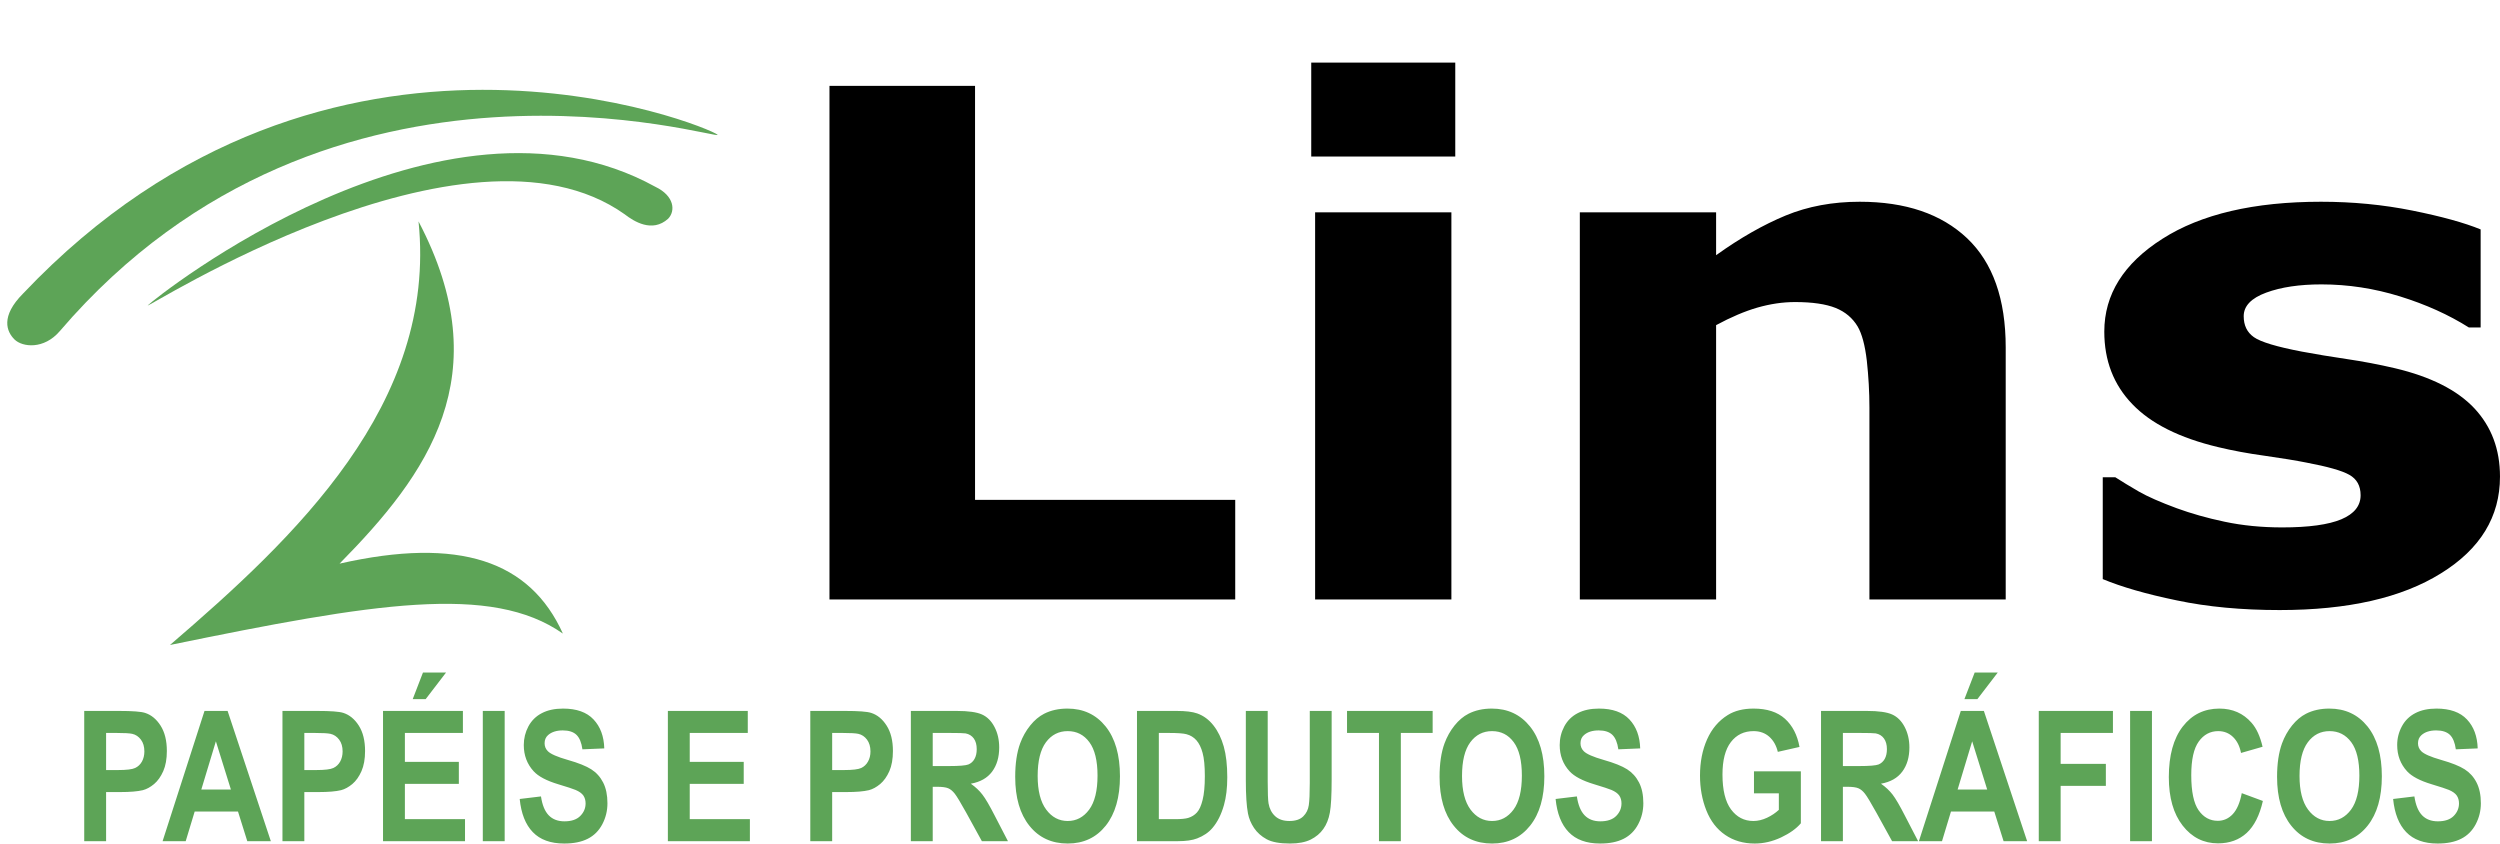 <?xml version="1.0" encoding="UTF-8"?>
<svg xmlns="http://www.w3.org/2000/svg" xmlns:xlink="http://www.w3.org/1999/xlink" width="481.4pt" height="162.5pt" viewBox="0 0 481.4 162.5" version="1.1">
<defs>
<clipPath id="clip1">
  <path d="M 159 12 L 481.398 12 L 481.398 118 L 159 118 Z M 159 12 "/>
</clipPath>
<clipPath id="clip2">
  <path d="M 16 129 L 478 129 L 478 162.5 L 16 162.5 Z M 16 129 "/>
</clipPath>
</defs>
<g id="surface1">
<g clip-path="url(#clip1)" clip-rule="nonzero">
<path style=" stroke:none;fill-rule:evenodd;fill:rgb(0%,0%,0%);fill-opacity:1;" d="M 237.855 115.434 L 159.723 115.434 L 159.723 16.539 L 187.754 16.539 L 187.754 96.254 L 237.855 96.254 Z M 279.48 115.434 L 253.238 115.434 L 253.238 40.887 L 279.48 40.887 Z M 280.227 30.141 L 252.492 30.141 L 252.492 12.051 L 280.227 12.051 Z M 386.219 115.434 L 359.977 115.434 L 359.977 78.477 C 359.977 75.461 359.801 72.469 359.477 69.477 C 359.129 66.484 358.535 64.285 357.715 62.879 C 356.742 61.246 355.328 60.047 353.465 59.297 C 351.602 58.551 348.988 58.164 345.66 58.164 C 343.273 58.164 340.863 58.527 338.402 59.23 C 335.969 59.934 333.309 61.066 330.453 62.609 L 330.453 115.434 L 304.211 115.434 L 304.211 40.887 L 330.453 40.887 L 330.453 49.141 C 335.098 45.809 339.57 43.27 343.848 41.5 C 348.145 39.73 352.891 38.848 358.109 38.848 C 366.934 38.848 373.816 41.184 378.785 45.875 C 383.734 50.57 386.219 57.574 386.219 66.914 Z M 481.398 91.785 C 481.398 99.496 477.621 105.707 470.039 110.398 C 462.484 115.117 452.129 117.473 438.977 117.473 C 431.695 117.473 425.09 116.863 419.172 115.613 C 413.254 114.391 408.508 113.008 404.906 111.512 L 404.906 91.898 L 407.316 91.898 C 408.609 92.738 410.129 93.645 411.84 94.645 C 413.578 95.641 416.016 96.707 419.145 97.863 C 421.879 98.859 424.938 99.746 428.391 100.469 C 431.82 101.195 435.523 101.559 439.449 101.559 C 444.566 101.559 448.371 101.035 450.855 99.992 C 453.316 98.949 454.559 97.41 454.559 95.367 C 454.559 93.555 453.84 92.238 452.371 91.422 C 450.93 90.609 448.148 89.836 444.07 89.066 C 442.133 88.68 439.504 88.25 436.172 87.773 C 432.863 87.32 429.836 86.754 427.121 86.098 C 419.691 84.328 414.176 81.562 410.598 77.82 C 406.992 74.078 405.203 69.434 405.203 63.855 C 405.203 56.691 408.934 50.727 416.387 45.988 C 423.844 41.227 434.031 38.848 446.93 38.848 C 453.047 38.848 458.906 39.414 464.523 40.547 C 470.141 41.68 474.516 42.883 477.672 44.176 L 477.672 63.062 L 475.41 63.062 C 471.531 60.613 467.109 58.617 462.137 57.074 C 457.172 55.535 452.129 54.762 447.027 54.762 C 442.805 54.762 439.254 55.285 436.367 56.352 C 433.484 57.414 432.047 58.934 432.047 60.887 C 432.047 62.652 432.688 63.992 434.008 64.922 C 435.324 65.852 438.406 66.781 443.254 67.707 C 445.934 68.207 448.797 68.684 451.879 69.137 C 454.961 69.59 458.062 70.18 461.172 70.906 C 468.055 72.539 473.148 75.102 476.453 78.613 C 479.758 82.152 481.398 86.527 481.398 91.785 Z M 481.398 91.785 "/>
</g>
<g clip-path="url(#clip2)" clip-rule="nonzero">
<path style=" stroke:none;fill-rule:evenodd;fill:rgb(36.473%,64.256%,34.105%);fill-opacity:1;" d="M 16.219 161.977 L 16.219 136.898 L 22.953 136.898 C 25.496 136.898 27.156 137.023 27.93 137.273 C 29.121 137.652 30.117 138.469 30.922 139.73 C 31.727 140.992 32.129 142.621 32.129 144.617 C 32.129 146.156 31.895 147.445 31.434 148.496 C 30.969 149.547 30.383 150.371 29.672 150.973 C 28.965 151.566 28.238 151.965 27.504 152.156 C 26.504 152.398 25.055 152.52 23.156 152.52 L 20.43 152.52 L 20.43 161.977 Z M 20.43 141.137 L 20.43 148.281 L 22.715 148.281 C 24.367 148.281 25.465 148.148 26.02 147.883 C 26.582 147.621 27.012 147.215 27.332 146.648 C 27.641 146.086 27.801 145.438 27.801 144.691 C 27.801 143.773 27.582 143.023 27.137 142.426 C 26.691 141.832 26.137 141.457 25.457 141.305 C 24.961 141.195 23.957 141.137 22.445 141.137 Z M 52.152 161.977 L 47.617 161.977 L 45.828 156.266 L 37.488 156.266 L 35.758 161.977 L 31.309 161.977 L 39.379 136.898 L 43.828 136.898 Z M 44.461 152.027 L 41.57 142.746 L 38.766 152.027 Z M 54.391 161.977 L 54.391 136.898 L 61.121 136.898 C 63.672 136.898 65.332 137.023 66.105 137.273 C 67.293 137.652 68.289 138.469 69.094 139.73 C 69.898 140.992 70.297 142.621 70.297 144.617 C 70.297 146.156 70.066 147.445 69.605 148.496 C 69.141 149.547 68.555 150.371 67.844 150.973 C 67.133 151.566 66.41 151.965 65.672 152.156 C 64.672 152.398 63.227 152.52 61.332 152.52 L 58.602 152.52 L 58.602 161.977 Z M 58.602 141.137 L 58.602 148.281 L 60.887 148.281 C 62.539 148.281 63.637 148.148 64.191 147.883 C 64.754 147.621 65.184 147.215 65.504 146.648 C 65.812 146.086 65.973 145.438 65.973 144.691 C 65.973 143.773 65.754 143.023 65.309 142.426 C 64.863 141.832 64.309 141.457 63.629 141.305 C 63.129 141.195 62.129 141.137 60.617 141.137 Z M 73.754 161.977 L 73.754 136.898 L 89.137 136.898 L 89.137 141.137 L 77.965 141.137 L 77.965 146.707 L 88.355 146.707 L 88.355 150.941 L 77.965 150.941 L 77.965 157.738 L 89.543 157.738 L 89.543 161.977 Z M 79.473 134.621 L 81.445 129.508 L 85.887 129.508 L 81.969 134.621 Z M 92.969 161.977 L 92.969 136.898 L 97.18 136.898 L 97.18 161.977 Z M 100.074 153.852 L 104.172 153.359 C 104.414 155.012 104.91 156.219 105.66 156.996 C 106.41 157.773 107.422 158.156 108.691 158.156 C 110.039 158.156 111.055 157.812 111.734 157.125 C 112.422 156.438 112.762 155.629 112.762 154.707 C 112.762 154.113 112.617 153.609 112.336 153.191 C 112.047 152.777 111.547 152.414 110.828 152.109 C 110.34 151.902 109.227 151.539 107.484 151.012 C 105.242 150.336 103.672 149.508 102.766 148.52 C 101.492 147.137 100.859 145.449 100.859 143.461 C 100.859 142.184 101.16 140.98 101.754 139.863 C 102.355 138.75 103.215 137.902 104.344 137.32 C 105.469 136.734 106.824 136.445 108.422 136.445 C 111.02 136.445 112.98 137.137 114.289 138.535 C 115.605 139.93 116.297 141.785 116.359 144.113 L 112.152 144.289 C 111.973 142.992 111.59 142.066 111.004 141.5 C 110.422 140.934 109.539 140.648 108.367 140.648 C 107.16 140.648 106.215 140.949 105.527 141.559 C 105.09 141.949 104.867 142.469 104.867 143.121 C 104.867 143.719 105.074 144.227 105.488 144.645 C 106.016 145.188 107.301 145.75 109.34 146.332 C 111.379 146.91 112.879 147.516 113.852 148.137 C 114.828 148.762 115.594 149.605 116.145 150.688 C 116.695 151.766 116.969 153.098 116.969 154.68 C 116.969 156.113 116.641 157.465 115.98 158.719 C 115.316 159.973 114.383 160.906 113.172 161.516 C 111.965 162.129 110.453 162.43 108.648 162.43 C 106.023 162.43 104.004 161.699 102.598 160.234 C 101.188 158.777 100.352 156.645 100.074 153.852 Z M 128.605 161.977 L 128.605 136.898 L 143.992 136.898 L 143.992 141.137 L 132.816 141.137 L 132.816 146.707 L 143.211 146.707 L 143.211 150.941 L 132.816 150.941 L 132.816 157.738 L 144.398 157.738 L 144.398 161.977 Z M 156.031 161.977 L 156.031 136.898 L 162.762 136.898 C 165.312 136.898 166.973 137.023 167.746 137.273 C 168.938 137.652 169.934 138.469 170.734 139.73 C 171.539 140.992 171.941 142.621 171.941 144.617 C 171.941 146.156 171.711 147.445 171.254 148.496 C 170.785 149.547 170.199 150.371 169.488 150.973 C 168.777 151.566 168.051 151.965 167.316 152.156 C 166.312 152.398 164.867 152.52 162.969 152.52 L 160.242 152.52 L 160.242 161.977 Z M 160.242 141.137 L 160.242 148.281 L 162.531 148.281 C 164.18 148.281 165.277 148.148 165.84 147.883 C 166.391 147.621 166.828 147.215 167.141 146.648 C 167.461 146.086 167.617 145.438 167.617 144.691 C 167.617 143.773 167.391 143.023 166.953 142.426 C 166.508 141.832 165.949 141.457 165.27 141.305 C 164.77 141.195 163.77 141.137 162.258 141.137 Z M 175.395 161.977 L 175.395 136.898 L 184.234 136.898 C 186.453 136.898 188.07 137.125 189.078 137.574 C 190.09 138.027 190.891 138.824 191.496 139.977 C 192.102 141.133 192.406 142.445 192.406 143.926 C 192.406 145.812 191.949 147.363 191.035 148.59 C 190.121 149.816 188.758 150.586 186.938 150.91 C 187.844 151.543 188.59 152.246 189.172 153.008 C 189.766 153.773 190.559 155.133 191.555 157.082 L 194.09 161.977 L 189.07 161.977 L 186.062 156.5 C 184.984 154.555 184.242 153.332 183.844 152.824 C 183.445 152.32 183.023 151.969 182.578 151.785 C 182.129 151.598 181.422 151.504 180.461 151.504 L 179.605 151.504 L 179.605 161.977 Z M 179.605 147.512 L 182.715 147.512 C 184.723 147.512 185.977 147.406 186.48 147.203 C 186.977 146.996 187.379 146.641 187.652 146.141 C 187.941 145.637 188.078 145.008 188.078 144.254 C 188.078 143.406 187.891 142.73 187.52 142.207 C 187.145 141.684 186.617 141.359 185.941 141.223 C 185.598 141.168 184.578 141.137 182.879 141.137 L 179.605 141.137 Z M 195.488 149.59 C 195.488 147.031 195.805 144.883 196.441 143.145 C 196.91 141.867 197.559 140.715 198.379 139.699 C 199.191 138.684 200.09 137.934 201.059 137.438 C 202.355 136.777 203.852 136.445 205.547 136.445 C 208.613 136.445 211.059 137.594 212.902 139.887 C 214.742 142.188 215.66 145.379 215.66 149.473 C 215.66 153.527 214.746 156.703 212.922 158.992 C 211.098 161.285 208.656 162.43 205.602 162.43 C 202.512 162.43 200.051 161.293 198.227 159.012 C 196.402 156.734 195.488 153.594 195.488 149.59 Z M 199.812 149.418 C 199.812 152.262 200.359 154.418 201.449 155.887 C 202.535 157.352 203.922 158.09 205.594 158.09 C 207.273 158.09 208.648 157.359 209.727 155.906 C 210.801 154.445 211.34 152.262 211.34 149.352 C 211.34 146.473 210.812 144.324 209.766 142.91 C 208.719 141.492 207.336 140.785 205.594 140.785 C 203.863 140.785 202.465 141.504 201.402 142.934 C 200.344 144.371 199.812 146.531 199.812 149.418 Z M 218.938 136.898 L 226.59 136.898 C 228.316 136.898 229.633 137.059 230.539 137.379 C 231.754 137.809 232.797 138.582 233.664 139.688 C 234.535 140.793 235.191 142.148 235.648 143.754 C 236.098 145.352 236.324 147.332 236.324 149.676 C 236.324 151.742 236.113 153.516 235.688 155.012 C 235.172 156.84 234.43 158.316 233.465 159.441 C 232.738 160.301 231.758 160.965 230.523 161.445 C 229.602 161.801 228.367 161.977 226.816 161.977 L 218.938 161.977 Z M 223.145 141.137 L 223.145 157.738 L 226.266 157.738 C 227.434 157.738 228.273 157.656 228.797 157.5 C 229.473 157.293 230.035 156.945 230.48 156.453 C 230.93 155.965 231.297 155.156 231.574 154.035 C 231.859 152.918 232.004 151.383 232.004 149.441 C 232.004 147.504 231.859 146.023 231.574 144.984 C 231.297 143.945 230.898 143.141 230.387 142.555 C 229.879 141.977 229.238 141.582 228.453 141.375 C 227.871 141.219 226.727 141.137 225.023 141.137 Z M 239.898 136.898 L 244.109 136.898 L 244.109 150.488 C 244.109 152.648 244.164 154.043 244.266 154.68 C 244.441 155.707 244.863 156.535 245.531 157.152 C 246.203 157.777 247.117 158.09 248.281 158.09 C 249.461 158.09 250.344 157.797 250.945 157.207 C 251.547 156.617 251.902 155.898 252.023 155.039 C 252.145 154.184 252.211 152.766 252.211 150.781 L 252.211 136.898 L 256.422 136.898 L 256.422 150.086 C 256.422 153.098 256.305 155.227 256.078 156.473 C 255.852 157.715 255.434 158.766 254.824 159.621 C 254.223 160.48 253.406 161.156 252.391 161.668 C 251.371 162.172 250.047 162.43 248.406 162.43 C 246.426 162.43 244.926 162.156 243.906 161.602 C 242.887 161.047 242.078 160.328 241.48 159.441 C 240.887 158.555 240.504 157.633 240.312 156.656 C 240.035 155.223 239.898 153.098 239.898 150.289 Z M 265.535 161.977 L 265.535 141.137 L 259.383 141.137 L 259.383 136.898 L 275.871 136.898 L 275.871 141.137 L 269.746 141.137 L 269.746 161.977 Z M 277.203 149.59 C 277.203 147.031 277.52 144.883 278.156 143.145 C 278.629 141.867 279.273 140.715 280.09 139.699 C 280.906 138.684 281.801 137.934 282.773 137.438 C 284.07 136.777 285.566 136.445 287.258 136.445 C 290.328 136.445 292.773 137.594 294.617 139.887 C 296.461 142.188 297.379 145.379 297.379 149.473 C 297.379 153.527 296.465 156.703 294.637 158.992 C 292.812 161.285 290.371 162.43 287.316 162.43 C 284.227 162.43 281.762 161.293 279.941 159.012 C 278.117 156.734 277.203 153.594 277.203 149.59 Z M 281.527 149.418 C 281.527 152.262 282.074 154.418 283.16 155.887 C 284.254 157.352 285.633 158.09 287.309 158.09 C 288.988 158.09 290.359 157.359 291.441 155.906 C 292.516 154.445 293.051 152.262 293.051 149.352 C 293.051 146.473 292.527 144.324 291.48 142.91 C 290.434 141.492 289.047 140.785 287.309 140.785 C 285.574 140.785 284.176 141.504 283.117 142.934 C 282.059 144.371 281.527 146.531 281.527 149.418 Z M 299.547 153.852 L 303.641 153.359 C 303.887 155.012 304.383 156.219 305.133 156.996 C 305.883 157.773 306.891 158.156 308.164 158.156 C 309.508 158.156 310.527 157.812 311.211 157.125 C 311.891 156.438 312.234 155.629 312.234 154.707 C 312.234 154.113 312.09 153.609 311.805 153.191 C 311.516 152.777 311.016 152.414 310.297 152.109 C 309.809 151.902 308.695 151.539 306.961 151.012 C 304.715 150.336 303.145 149.508 302.238 148.52 C 300.965 147.137 300.336 145.449 300.336 143.461 C 300.336 142.184 300.633 140.98 301.227 139.863 C 301.828 138.75 302.688 137.902 303.816 137.32 C 304.941 136.734 306.297 136.445 307.895 136.445 C 310.492 136.445 312.453 137.137 313.762 138.535 C 315.078 139.93 315.766 141.785 315.836 144.113 L 311.629 144.289 C 311.445 142.992 311.062 142.066 310.477 141.5 C 309.891 140.934 309.012 140.648 307.84 140.648 C 306.633 140.648 305.684 140.949 305.004 141.559 C 304.559 141.949 304.34 142.469 304.34 143.121 C 304.34 143.719 304.547 144.227 304.965 144.645 C 305.488 145.188 306.77 145.75 308.809 146.332 C 310.844 146.91 312.352 147.516 313.324 148.137 C 314.301 148.762 315.062 149.605 315.617 150.688 C 316.172 151.766 316.441 153.098 316.441 154.68 C 316.441 156.113 316.113 157.465 315.449 158.719 C 314.789 159.973 313.855 160.906 312.645 161.516 C 311.434 162.129 309.926 162.43 308.121 162.43 C 305.492 162.43 303.477 161.699 302.07 160.234 C 300.66 158.777 299.824 156.645 299.547 153.852 Z M 337.746 152.766 L 337.746 148.527 L 346.773 148.527 L 346.773 158.531 C 345.898 159.566 344.629 160.469 342.961 161.258 C 341.289 162.039 339.602 162.43 337.891 162.43 C 335.719 162.43 333.824 161.883 332.215 160.777 C 330.598 159.676 329.383 158.094 328.57 156.047 C 327.758 153.996 327.352 151.762 327.352 149.352 C 327.352 146.734 327.809 144.41 328.715 142.375 C 329.621 140.344 330.945 138.777 332.695 137.691 C 334.027 136.859 335.684 136.445 337.672 136.445 C 340.246 136.445 342.262 137.098 343.715 138.406 C 345.16 139.719 346.094 141.523 346.512 143.832 L 342.336 144.777 C 342.039 143.547 341.488 142.574 340.68 141.855 C 339.879 141.145 338.871 140.785 337.664 140.785 C 335.836 140.785 334.379 141.488 333.297 142.895 C 332.219 144.301 331.68 146.383 331.68 149.145 C 331.68 152.129 332.223 154.363 333.316 155.852 C 334.422 157.34 335.848 158.09 337.629 158.09 C 338.504 158.09 339.379 157.879 340.262 157.465 C 341.145 157.047 341.898 156.539 342.535 155.945 L 342.535 152.766 Z M 350.656 161.977 L 350.656 136.898 L 359.496 136.898 C 361.719 136.898 363.336 137.125 364.34 137.574 C 365.352 138.027 366.152 138.824 366.758 139.977 C 367.363 141.133 367.672 142.445 367.672 143.926 C 367.672 145.812 367.215 147.363 366.297 148.59 C 365.383 149.816 364.02 150.586 362.199 150.91 C 363.105 151.543 363.852 152.246 364.438 153.008 C 365.027 153.773 365.82 155.133 366.816 157.082 L 369.352 161.977 L 364.34 161.977 L 361.324 156.5 C 360.246 154.555 359.508 153.332 359.105 152.824 C 358.711 152.32 358.285 151.969 357.84 151.785 C 357.391 151.598 356.688 151.504 355.719 151.504 L 354.867 151.504 L 354.867 161.977 Z M 354.867 147.512 L 357.973 147.512 C 359.984 147.512 361.238 147.406 361.742 147.203 C 362.238 146.996 362.637 146.641 362.922 146.141 C 363.203 145.637 363.344 145.008 363.344 144.254 C 363.344 143.406 363.152 142.73 362.781 142.207 C 362.41 141.684 361.883 141.359 361.203 141.223 C 360.859 141.168 359.84 141.137 358.141 141.137 L 354.867 141.137 Z M 390.344 161.977 L 385.809 161.977 L 384.016 156.266 L 375.68 156.266 L 373.953 161.977 L 369.504 161.977 L 377.57 136.898 L 382.016 136.898 Z M 382.652 152.027 L 379.762 142.746 L 376.961 152.027 Z M 378.27 134.621 L 380.242 129.508 L 384.684 129.508 L 380.766 134.621 Z M 392.586 161.977 L 392.586 136.898 L 406.867 136.898 L 406.867 141.137 L 396.797 141.137 L 396.797 147.09 L 405.504 147.09 L 405.504 151.328 L 396.797 151.328 L 396.797 161.977 Z M 410.172 136.898 L 414.379 136.898 L 414.379 161.977 L 410.172 161.977 Z M 431.676 152.73 L 435.738 154.234 C 435.113 156.996 434.074 159.047 432.629 160.387 C 431.172 161.723 429.336 162.395 427.102 162.395 C 424.34 162.395 422.07 161.258 420.297 158.98 C 418.516 156.703 417.629 153.594 417.629 149.641 C 417.629 145.469 418.52 142.223 420.305 139.91 C 422.09 137.602 424.441 136.445 427.355 136.445 C 429.898 136.445 431.965 137.355 433.551 139.168 C 434.504 140.242 435.211 141.785 435.68 143.797 L 431.531 144.988 C 431.281 143.695 430.77 142.668 429.992 141.914 C 429.211 141.16 428.258 140.785 427.148 140.785 C 425.602 140.785 424.352 141.453 423.391 142.789 C 422.43 144.121 421.949 146.281 421.949 149.27 C 421.949 152.434 422.426 154.691 423.367 156.031 C 424.316 157.383 425.547 158.055 427.059 158.055 C 428.176 158.055 429.141 157.625 429.941 156.77 C 430.746 155.91 431.328 154.566 431.676 152.73 Z M 438.473 149.59 C 438.473 147.031 438.797 144.883 439.426 143.145 C 439.895 141.867 440.547 140.715 441.359 139.699 C 442.18 138.684 443.074 137.934 444.047 137.438 C 445.344 136.777 446.84 136.445 448.531 136.445 C 451.598 136.445 454.047 137.594 455.891 139.887 C 457.727 142.188 458.648 145.379 458.648 149.473 C 458.648 153.527 457.734 156.703 455.91 158.992 C 454.09 161.285 451.641 162.43 448.59 162.43 C 445.496 162.43 443.035 161.293 441.215 159.012 C 439.387 156.734 438.473 153.594 438.473 149.59 Z M 442.797 149.418 C 442.797 152.262 443.344 154.418 444.434 155.887 C 445.52 157.352 446.906 158.09 448.578 158.09 C 450.258 158.09 451.633 157.359 452.715 155.906 C 453.785 154.445 454.32 152.262 454.32 149.352 C 454.32 146.473 453.801 144.324 452.754 142.91 C 451.703 141.492 450.316 140.785 448.578 140.785 C 446.848 140.785 445.449 141.504 444.391 142.934 C 443.328 144.371 442.797 146.531 442.797 149.418 Z M 460.82 153.852 L 464.914 153.359 C 465.16 155.012 465.652 156.219 466.402 156.996 C 467.152 157.773 468.164 158.156 469.438 158.156 C 470.781 158.156 471.797 157.812 472.48 157.125 C 473.16 156.438 473.504 155.629 473.504 154.707 C 473.504 154.113 473.359 153.609 473.074 153.191 C 472.789 152.777 472.285 152.414 471.57 152.109 C 471.086 151.902 469.969 151.539 468.227 151.012 C 465.988 150.336 464.414 149.508 463.508 148.52 C 462.238 147.137 461.602 145.449 461.602 143.461 C 461.602 142.184 461.902 140.98 462.504 139.863 C 463.098 138.75 463.965 137.902 465.09 137.32 C 466.215 136.734 467.57 136.445 469.164 136.445 C 471.762 136.445 473.723 137.137 475.035 138.535 C 476.352 139.93 477.035 141.785 477.105 144.113 L 472.895 144.289 C 472.715 142.992 472.336 142.066 471.754 141.5 C 471.164 140.934 470.281 140.648 469.113 140.648 C 467.902 140.648 466.953 140.949 466.273 141.559 C 465.836 141.949 465.609 142.469 465.609 143.121 C 465.609 143.719 465.816 144.227 466.234 144.645 C 466.762 145.188 468.047 145.75 470.078 146.332 C 472.117 146.91 473.621 147.516 474.594 148.137 C 475.57 148.762 476.34 149.605 476.887 150.688 C 477.438 151.766 477.715 153.098 477.715 154.68 C 477.715 156.113 477.383 157.465 476.723 158.719 C 476.059 159.973 475.129 160.906 473.914 161.516 C 472.711 162.129 471.195 162.43 469.391 162.43 C 466.766 162.43 464.746 161.699 463.34 160.234 C 461.934 158.777 461.094 156.645 460.82 153.852 Z M 460.82 153.852 "/>
</g>
<path style=" stroke:none;fill-rule:evenodd;fill:rgb(36.473%,64.256%,34.105%);fill-opacity:1;" d="M 32.73 124.199 C 71.953 116.148 94.621 112.344 108.391 122.004 C 102.059 108 88.469 103.301 65.383 108.535 C 82.305 91.367 96.184 72.336 80.59 42.633 C 84.211 77.848 56.668 103.629 32.73 124.199 Z M 32.73 124.199 "/>
<path style=" stroke:none;fill-rule:evenodd;fill:rgb(36.473%,64.256%,34.105%);fill-opacity:1;" d="M 4.465 56.504 C 63.508 -5.801 136.648 24.445 138.16 25.938 C 139.672 27.43 63.621 2.93 11.527 63.746 C 8.461 67.348 4.305 66.859 2.793 65.367 C 1.281 63.875 0.039 60.941 4.465 56.504 Z M 4.465 56.504 "/>
<path style=" stroke:none;fill-rule:evenodd;fill:rgb(36.473%,64.256%,34.105%);fill-opacity:1;" d="M 126.195 35.969 C 85.023 13.277 29.992 57.289 28.48 58.781 C 26.969 60.277 89.797 19.605 120.281 41.258 C 122.047 42.625 125.59 44.887 128.652 42.121 C 130.102 40.629 129.879 37.734 126.195 35.969 Z M 126.195 35.969 "/>
</g>
</svg>
